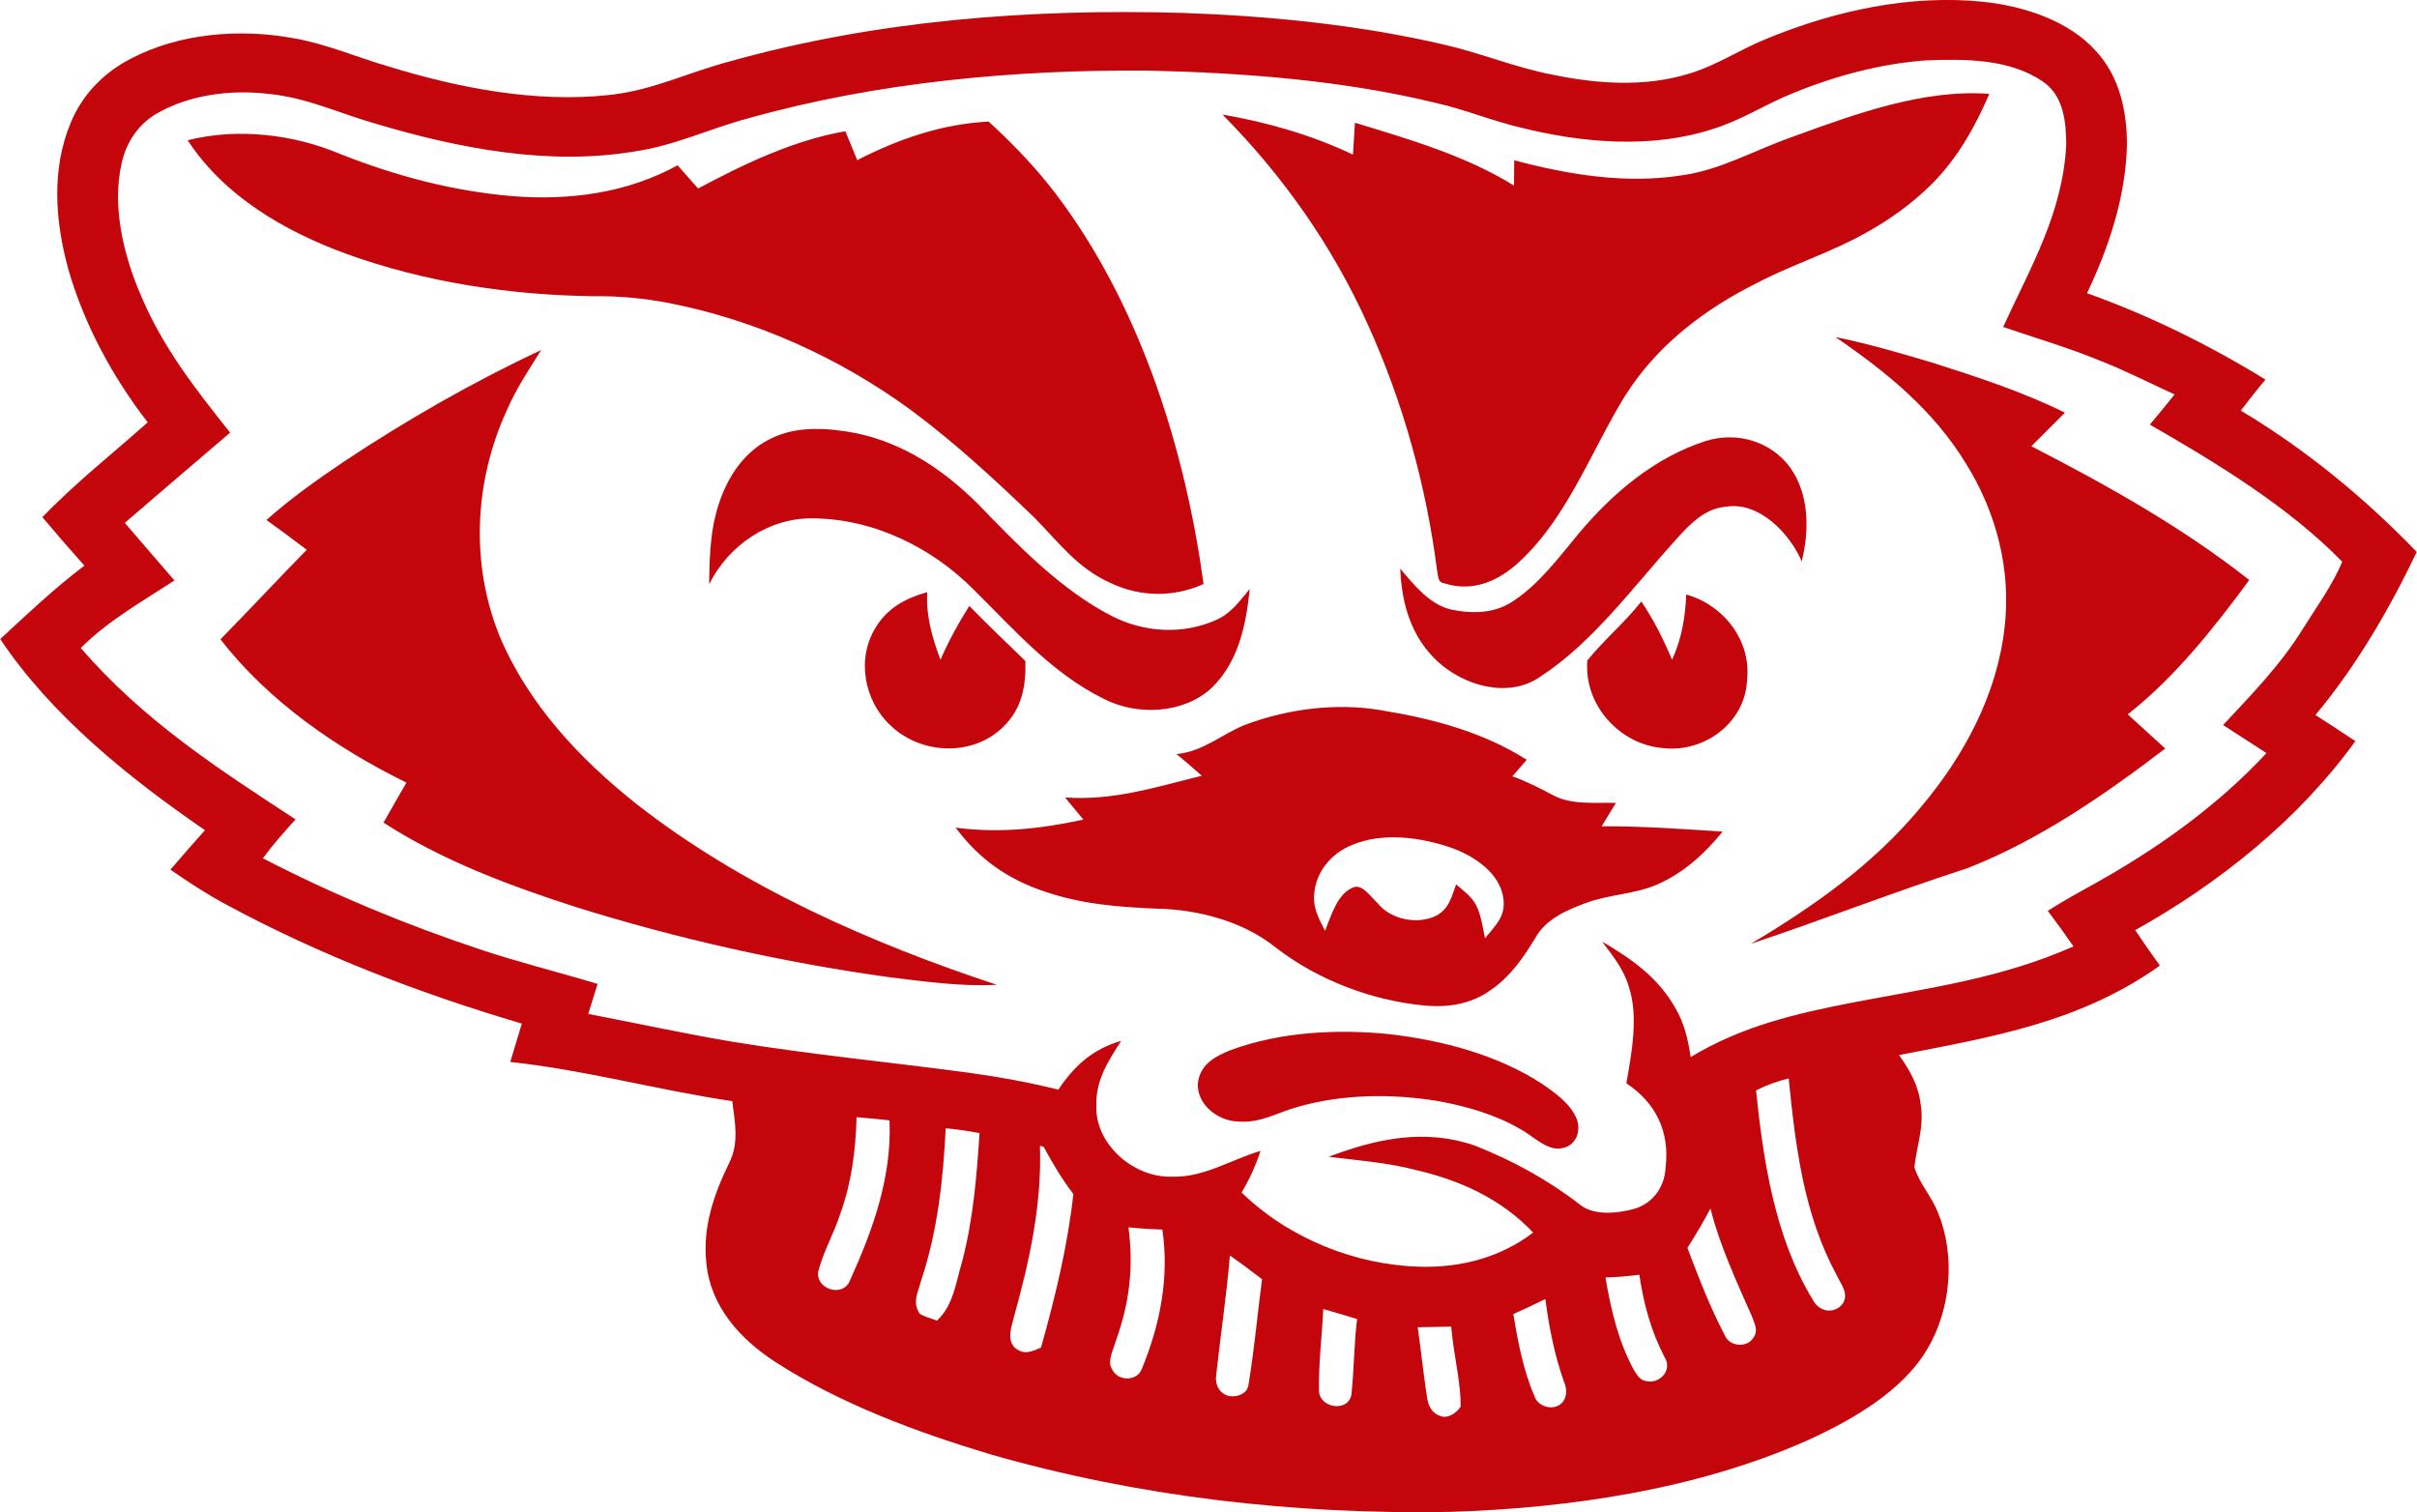 <?xml version="1.0" encoding="UTF-8"?>
<!DOCTYPE svg PUBLIC "-//W3C//DTD SVG 1.0//EN" "http://www.w3.org/TR/2001/REC-SVG-20010904/DTD/svg10.dtd">
<!-- Creator: CorelDRAW -->
<svg xmlns="http://www.w3.org/2000/svg" xml:space="preserve" width="1.667in" height="1.043in" version="1.0" shape-rendering="geometricPrecision" text-rendering="geometricPrecision" image-rendering="optimizeQuality" fill-rule="evenodd" clip-rule="evenodd"
viewBox="0 0 1666.66 1043.01"
 xmlns:xlink="http://www.w3.org/1999/xlink"
 xmlns:xodm="http://www.corel.com/coreldraw/odm/2003">
 <g id="Layer_x0020_1">
  <path id="__x003c_Merge_x003e_" fill="#C5050C" d="M977.63 915.46c7.68,-0.13 15.39,-0.3 23.06,-0.43 0.23,2.31 0.49,4.58 0.76,6.85 1.81,15.98 5.83,32.15 5.83,48.23 -2.77,4.51 -9.29,8.96 -14.66,6.33 -5.63,-2.11 -7.77,-7.12 -8.6,-12.75 -2.44,-16.01 -4.15,-32.15 -6.39,-48.23zm-65.13 -12.59c7.81,2.24 15.58,4.58 23.33,6.95 -2.24,17.43 -2.04,35.06 -3.99,52.48 -2.54,11.76 -21.31,9 -22.3,-2.5 -0.4,-18.91 2.04,-38.02 2.96,-56.93zm153.13 -6.85c2.61,19.44 6.3,38.61 12.92,57.09 2.11,4.97 2.34,11.2 -2.01,14.99 -5.54,5.14 -16.34,2.14 -18.42,-5.24 -7.67,-17.63 -11.46,-37.66 -14.53,-56.5 7.44,-3.3 14.76,-6.75 22.04,-10.34zm41.51 -14.86c7.81,-0.3 15.59,-0.85 23.33,-1.94 2.96,20.09 8.04,38.74 17.39,56.86 5.87,9.23 -3.79,19.11 -13.31,16.37 -3.85,-0.56 -6.2,-4.97 -8.11,-7.97 -10.64,-20.03 -15.55,-41.15 -19.31,-63.32zm-259.05 -15.19c7.54,5.27 14.89,10.77 22.17,16.37 -3.2,24.08 -5.31,48.46 -9.29,72.41 -0.63,6.56 -7.61,8.96 -13.28,8.2 -6.82,-1.52 -10.05,-7.94 -9.06,-14.59 3,-27.48 7.15,-54.82 9.46,-82.4zm-69.98 -19.41c7.78,0.82 15.58,1.25 23.39,1.55 4.94,33.28 -1.71,66.39 -14.56,97.06 -4.02,7.87 -16.34,7.22 -19.96,-0.53 -3.92,-5.57 0.82,-13.7 2.37,-19.57 9.49,-26.22 12.42,-50.7 8.76,-78.51zm401.41 -12.98c6.52,25.76 18.12,50.57 28.8,74.85 1.71,4.84 4.32,9.36 0.89,14.13 -4.28,7.38 -16.7,6.33 -19.87,-1.71 -10.11,-19.24 -18.02,-39.83 -25.7,-60.13 5.63,-8.83 11,-17.82 15.88,-27.15zm-462.43 -43.26l2.54 0.66c6.13,11.4 12.65,22.3 20.49,32.61 -3.98,36.04 -12.52,71.1 -22.34,105.95 -6.56,2.77 -11.86,5.31 -18.09,-0.03 -5.37,-5.83 -2.5,-13.15 -0.89,-19.87 10.94,-39.41 19.64,-78.08 18.29,-119.33zm-65 -12.12c7.84,0.79 15.62,1.81 23.33,3.36 -2.01,30.15 -4.38,59.96 -12.19,89.25 -4.18,14.1 -5.96,29.69 -17.16,40.06 -3.95,-1.42 -8.37,-2.54 -11.93,-4.74 -5.31,-8.07 -1.12,-14.63 0.98,-22.83 11.4,-34.26 15.13,-69.22 16.97,-105.09zm-61.48 -7.61c7.54,0.59 15.09,1.31 22.63,2.14l0.13 1.68c1.29,38.45 -11.69,74.23 -27.28,108.69 -4.64,12.02 -23.36,6.46 -22.01,-5.8 3.46,-13.8 10.97,-26.52 15.29,-40.13 7.81,-21.48 10.61,-43.85 11.24,-66.58zm642.87 -26.75c4.81,47.21 10.24,93.63 33.31,136.07 2.93,6.19 8.2,12.15 4.09,19.14 -5.9,7.74 -16.47,5.9 -20.76,-2.54 -26.06,-42.8 -34.1,-95.35 -39.14,-144.4 7.19,-3.69 14.66,-6.36 22.5,-8.27zm-275.69 -30.57c36.14,4.12 74.59,14.13 105.33,34.13 9.32,6.43 20.32,14.04 24.41,25.04 2.7,8.11 -0.82,17.46 -9.62,19.34 -10.68,2.96 -20.89,-8.63 -29.88,-13.18 -16.84,-9.85 -36.64,-15.45 -55.68,-19.04 -32.15,-5.34 -66.52,-5.07 -97.98,4.05 -14.2,4.02 -25.1,11.17 -40.49,9.95 -14.37,-0.2 -30.05,-12.72 -27.64,-28.14 2.37,-12.12 12.32,-17.1 22.76,-21.25 34.07,-12.52 72.94,-14.46 108.79,-10.91zm43.46 -128.36c15.52,5.67 33.5,17.43 35.52,35.35 1.52,12.13 -5.9,18.42 -12.75,26.89 -1.58,-7.41 -2.57,-15.91 -6.06,-22.67 -3.09,-6.13 -8.76,-10.08 -13.83,-14.5 -3.2,8.67 -4.84,16.9 -13.74,21.61 -12.72,6.32 -31.04,2.83 -40.16,-8.37 -4.25,-3.76 -10.97,-14.13 -17.33,-11.04 -10.87,4.45 -15.16,20 -19.18,29.85 -4.15,-8.17 -8.33,-15.45 -7.51,-25.07 1.05,-15.58 11.83,-28.4 26.09,-34.13 21.22,-9.03 47.74,-5.34 68.96,2.07zm-48.46 -94.95c34.66,5.63 70.18,14.99 100.02,34.13 -3.3,3.79 -6.59,7.58 -9.88,11.37 9.75,3.49 18.81,8.17 27.94,12.95 12.81,7.05 29.26,4.91 43.46,5.4 -3.26,5.41 -6.52,10.78 -9.85,16.11 27.9,-0.16 55.61,1.88 83.42,3.66 -11.8,14.8 -27.08,28.63 -44.57,36.24 -16.01,7.19 -32.98,6.79 -49.59,12.98 -13.37,4.91 -27.87,11.13 -35.05,24.24 -8.3,13.61 -16.94,26.26 -30.24,35.52 -13.57,9.95 -29.65,12.52 -46.13,11 -36.54,-3.49 -73.2,-17.43 -102.36,-39.8 -22.44,-18.22 -53.54,-26.39 -82.04,-27.02 -26.49,-1.06 -52.09,-3.07 -77.36,-11.73 -25.57,-8.44 -45.56,-22.47 -61.61,-44.15 29.98,3.99 58.71,0.82 88.09,-5.54 -4.25,-5.07 -8.5,-10.15 -12.68,-15.29 33.14,2.41 62.79,-7.18 94.35,-14.96 -5.7,-5.11 -11.5,-10.11 -17.43,-14.96 18.81,-1.81 30.91,-13.67 47.61,-20.3 29.65,-10.97 62.6,-15.22 93.9,-9.88zm210.03 -79.9c25.73,7.19 44.91,31.6 41.97,58.88 -1.19,29.39 -29.19,50.21 -57.62,47.08 -30.31,-2.27 -55.12,-29.95 -52.55,-60.49 11.53,-14.23 25.83,-26.13 37.23,-40.69 8.53,12.69 15.28,26.16 21.22,40.23 6.69,-14.93 9.06,-28.73 9.75,-45.01zm-523.51 -1.61c-0.89,16.54 3.49,31.33 9.13,46.65 5.77,-13.08 12.29,-25.14 19.93,-37.16 12.62,12.94 25.67,25.43 38.68,37.98 0.46,17.1 -2.37,32.95 -15.12,45.24 -20.79,20.82 -56.44,19.41 -77.42,-0.33 -18.61,-16.9 -24.22,-46.19 -10.77,-67.96 8.14,-13.51 20.75,-20.33 35.58,-24.41zm595.04 -86.22c13.41,18.65 13.44,43.49 8.14,65 -8.2,-19.27 -29.65,-41.71 -52.48,-37.69 -14.56,1.15 -24.91,12.29 -34.13,22.44 -28.53,31.53 -57.49,71.3 -93.4,94.52 -21.71,15.55 -52.61,6.72 -70.87,-10.05 -18.45,-16.87 -25.04,-39.83 -26.03,-64.21 9.42,11.14 20.13,24.65 35.02,28.17 14.72,3.1 30.04,2.83 42.93,-5.83 17.72,-11.6 31.89,-30.61 45.3,-46.78 23.56,-28 52.25,-52.28 87.54,-63.65 21.31,-6.62 44.54,0.1 57.98,18.09zm-643.96 -23.43c33.31,7.02 60.65,25.6 84.44,49.32 26.89,27.91 56.73,58.71 91.52,76.63 22.57,11.63 49.45,13.21 72.71,2.67 10.18,-4.74 15.72,-12.85 22.73,-21.15 -2.57,24.68 -7.54,49.52 -25.76,67.7 -19.17,18.38 -51.63,19.96 -74.59,8.2 -35.58,-17.33 -61.97,-47.67 -89.61,-75.02 -28.96,-29.45 -69.25,-49.19 -110.9,-49.61 -30.54,-0.66 -58.54,18.41 -71.98,45.4 0.23,-21.81 0.89,-42.24 9.35,-62.7 6.79,-16.37 17.76,-30.64 34.2,-38.19 17.72,-8.56 39.07,-6.82 57.89,-3.26zm-217.34 -57.33c-8.6,13.8 -17.56,27.15 -23.95,42.17 -22.14,48.49 -24.84,105.19 -4.81,154.84 19.57,46.82 55.22,84.9 94.52,116.07 72.48,56.8 161.57,96 248.57,124.7 -25.07,1.35 -50.67,-2.37 -75.51,-5.41 -72.78,-10.21 -145,-26.35 -215.11,-48.3 -45.13,-14.5 -92.54,-32.22 -132.41,-58.18 5.27,-9.19 10.48,-18.42 15.81,-27.57 -47.94,-23.46 -95.41,-56.27 -128.26,-98.84 20.03,-20.39 39.47,-41.31 59.5,-61.74 -9.16,-6.98 -18.45,-13.81 -27.8,-20.56 16.34,-14.56 34.56,-27.48 52.68,-39.76 43.65,-28.99 89.28,-55.22 136.76,-77.43zm892.7 -8.96c22.5,4.48 44.64,11.04 66.62,17.56 30.83,9.82 62.63,20.2 91.65,34.56 -7.74,7.71 -15.45,15.42 -23.16,23.16 52.02,26.78 104.28,55.94 150.3,92.28 -24.41,33.11 -51.3,67.15 -83.81,92.64 8.63,7.88 17.26,15.72 25.86,23.59 -41.78,31.89 -87.61,63.56 -136.79,82.66 -50.08,16.15 -99.13,35.42 -149.02,52.02 43.69,-26.06 84.14,-54.49 116.99,-93.93 29.85,-35.25 52.94,-78.02 58.02,-124.47 4.65,-39.37 -5.76,-79.5 -26.72,-112.94 -22.57,-36.93 -54.69,-63.02 -89.94,-87.14zm-584.06 -148.65c19.11,17.43 36.77,36.24 51.85,57.33 54.33,75.28 83.91,170.46 96.4,261.66 -20.62,9.22 -43.59,9.06 -63.98,-0.66 -23.3,-10.35 -36.01,-28.3 -53.28,-45.73 -27.21,-26.06 -54.23,-51.07 -84.5,-73.57 -49.22,-36.04 -106.88,-62.1 -166.81,-73.83 -17.33,-3.33 -34.53,-4.98 -52.15,-4.74 -57.59,-0.76 -116.53,-9.62 -170.79,-29.32 -42.43,-15.58 -83.94,-39.63 -109.18,-78.28 34.5,-8.63 72.81,-4.19 105.46,9.59 38.02,15.06 77.85,25.6 118.67,28.99 39.44,3.1 78.81,-2.11 113.8,-21.28 4.71,5.34 9.39,10.71 14.13,16.01 31.53,-16.87 66.09,-33.41 101.57,-39.5 2.74,6.65 5.47,13.28 8.17,19.93 28.43,-14.59 58.44,-24.97 90.63,-26.59zm690.18 -19.11c-9.91,22.9 -21.84,44.24 -39.54,62.07 -13.37,13.31 -28.86,24.54 -45.37,33.64 -23.89,13.57 -50.04,21.58 -74.52,34.3 -37.13,18.45 -70.11,43.49 -92.31,79.07 -22.44,36.57 -39.01,82.33 -71.56,112.87 -14.4,13.71 -32.65,22.14 -52.65,15.62 -4.81,-0.53 -4.12,-5.67 -4.98,-9.16 -7.48,-58.12 -23.29,-115.35 -47.47,-168.75 -24.31,-54.3 -58.71,-103.19 -100.52,-145.42 31.07,5.37 61.41,14.1 90.01,27.64 0.52,-7.31 0.98,-14.63 1.38,-21.98 37.33,11.4 76.63,22.8 109.71,43.36 0.04,-5.83 0.07,-11.63 0.13,-17.46 37.66,10.02 77.22,16.54 116.07,10.31 26.46,-3.66 50.54,-17.72 76.63,-26.75 42.1,-15.32 89.68,-32.81 134.98,-29.35zm-43.49 -23.09c26.52,-1.09 57.23,-1.12 80.13,14.4 14.56,9.69 16.34,27.8 16.41,43.81 -2.54,47.44 -24.38,83.98 -43.52,125.66 21.91,7.48 44.24,14.07 65.66,22.76 17.85,6.95 35.15,15.75 52.58,23.79 -5.57,7.02 -11.27,13.94 -17.03,20.79 45.7,26.29 95.57,56.54 132.64,94.56 -6.29,15.71 -18.61,32.55 -27.7,47.21 -15.26,24.44 -34.93,44.54 -54.43,65.46 10.01,6.39 19.93,12.92 29.91,19.37 -34.5,37.03 -75.55,66.09 -119.59,90.63 -10.54,5.8 -21.09,11.63 -31.23,18.15 6.06,8.04 11.96,16.21 17.69,24.51 -49.29,21.97 -98.67,28.5 -151.06,38.51 -39.96,7.68 -77.78,16.5 -112.97,37.85 -1.72,-12.09 -4.48,-23.72 -10.81,-34.3 -11.86,-20.79 -30.08,-33.54 -50.24,-45.37 7.44,10.02 14.76,18.78 18.39,31 6.82,20.69 1.98,45.73 -1.68,66.72 20.3,13.51 29.95,33.28 27.11,57.79 -0.63,13.64 -8.6,24.97 -21.81,28.89 -11.46,3.1 -28.4,4.98 -38.02,-3.53 -21.78,-16.8 -46.26,-30.08 -71.82,-40.19 -34.52,-11.86 -67.67,-4.81 -100.71,7.74 20.13,2.54 40.06,3.92 59.8,9.06 30.67,7.08 59.27,20 81.15,43.22 -22.44,17.23 -50.01,24.31 -78.02,23.56 -45.1,-1.22 -90.57,-19.7 -123.05,-51.17 5.5,-9.22 9.69,-18.55 13.08,-28.73 -20.76,6.16 -39.27,18.58 -61.35,17.79 -26.19,0.76 -53.21,-22.47 -51.89,-49.58 -0.39,-17.17 8.27,-30.24 17.07,-44.08 -19.57,5.63 -32.19,17.04 -43.29,33.64 -19.83,-4.94 -39.87,-8.63 -60.09,-11.43 -54.89,-7.48 -110.24,-12.69 -164.96,-21.65 -33.18,-5.63 -66.13,-12.81 -99.2,-19.14 2.11,-6.92 4.28,-13.84 6.46,-20.72 -26.98,-8.17 -54.36,-14.86 -81.11,-23.82 -51.43,-17.13 -101.57,-37.89 -149.74,-62.83 6.92,-9.46 14.69,-18.15 22.54,-26.82 -53.87,-35.15 -105.5,-68.72 -148.13,-118.24 19.2,-19.14 42.14,-31.83 64.57,-46.59 -11.37,-13.28 -22.83,-26.45 -34.23,-39.7 24.15,-20.85 48.46,-41.48 72.68,-62.23 -23.79,-29.81 -46.22,-58.48 -61.28,-93.96 -12.02,-27.67 -20.39,-61.48 -13.64,-91.46 3.03,-14.43 11.3,-27.05 24.11,-34.56 22.8,-13.24 51.63,-16.77 77.49,-13.64 26.56,2.63 47.68,13.14 74.07,20.65 56.93,16.94 118.67,28.89 177.97,19.08 28.17,-4.12 51.69,-15.75 79.1,-23.03 88.62,-24.84 183.24,-33.5 275.03,-32.81 66.22,1.52 134.85,6.69 199.35,22.47 19.77,4.48 38.45,12.35 58.25,16.93 42.63,10.64 90.47,14.66 132.81,0.69 19.54,-6.1 35.98,-17.1 54.89,-24.61 29.09,-11.93 60.29,-20.23 91.69,-22.54zm39.57 -40.39c27.54,2.96 58.74,12.85 77.65,34.17 16.15,17.56 21.19,41.22 21.19,64.48 -0.82,35.58 -12.35,70.41 -27.54,102.3 42.9,15.35 84.24,35.68 123.06,59.6 -5.87,6.98 -11.46,14.17 -17,21.38 44.81,26.79 85.17,60 121.37,97.49 -18.98,39.7 -41.64,78.64 -69.88,112.48 9.26,5.9 18.42,11.96 27.54,18.02 -39.11,54.13 -93.83,98.02 -151.85,130.37 5.5,8.27 11.24,16.41 17.03,24.48 -55.25,39.2 -115.21,49.09 -179.95,61.7 7.54,10.38 13.57,21.25 14.99,34.26 2.44,15.42 -2.76,28.17 -4.38,43.06 3.36,11.04 11.83,20.13 16.17,31 12.29,29.75 9.16,66.91 -7.28,94.46 -17.23,29.32 -52.35,49.12 -82.46,62.89 -76.33,33.97 -164.56,46.91 -247.56,49.42 -106.41,1.85 -214.08,-10.34 -316.51,-39.83 -50.7,-15.25 -103.12,-34.69 -147.8,-63.48 -24.41,-15.78 -45.07,-38.55 -47.77,-68.66 -2.57,-24.68 5.11,-46.78 15.69,-68.56 7.08,-14.1 4.05,-27.87 2.2,-42.8 -51.23,-7.55 -101.6,-21.52 -153.1,-27.02 2.7,-8.8 5.27,-17.66 7.97,-26.46 -70.14,-20.69 -139.89,-47.41 -204.23,-82.3 -13.24,-7.08 -25.8,-15.32 -38.12,-23.89 7.91,-9.13 15.75,-18.29 23.82,-27.21 -52.09,-35.75 -105.86,-78.91 -141.21,-131.82 18.81,-17.39 37.56,-35.22 58.05,-50.64 -9.81,-11 -19.5,-22.14 -28.99,-33.41 22.7,-23.62 48.26,-43.69 72.65,-65.43 -24.35,-31.43 -43.85,-67.6 -54.85,-105.89 -8.96,-32.98 -11.7,-68.17 1.61,-100.42 7.84,-19.4 22.73,-34.76 41.22,-44.34 33.8,-17.86 75.51,-21.09 112.67,-14.3 23.03,4.02 43.56,13.18 65.86,19.6 47.84,14.69 100.81,25 150.89,19.64 30.41,-3 54.46,-15.42 83.98,-23.23 101.48,-28.47 207.99,-36.54 312.99,-33.44 60.03,2.11 120.98,8.2 179.59,21.81 25.2,5.7 48.8,15.71 74.19,20.62 30.97,6.46 63.82,8.93 94.49,-0.43 19.77,-5.83 35.31,-16.8 54.52,-24.45 46.69,-19.17 98.51,-30.44 149.08,-25.24z"/>
 </g>
</svg>
